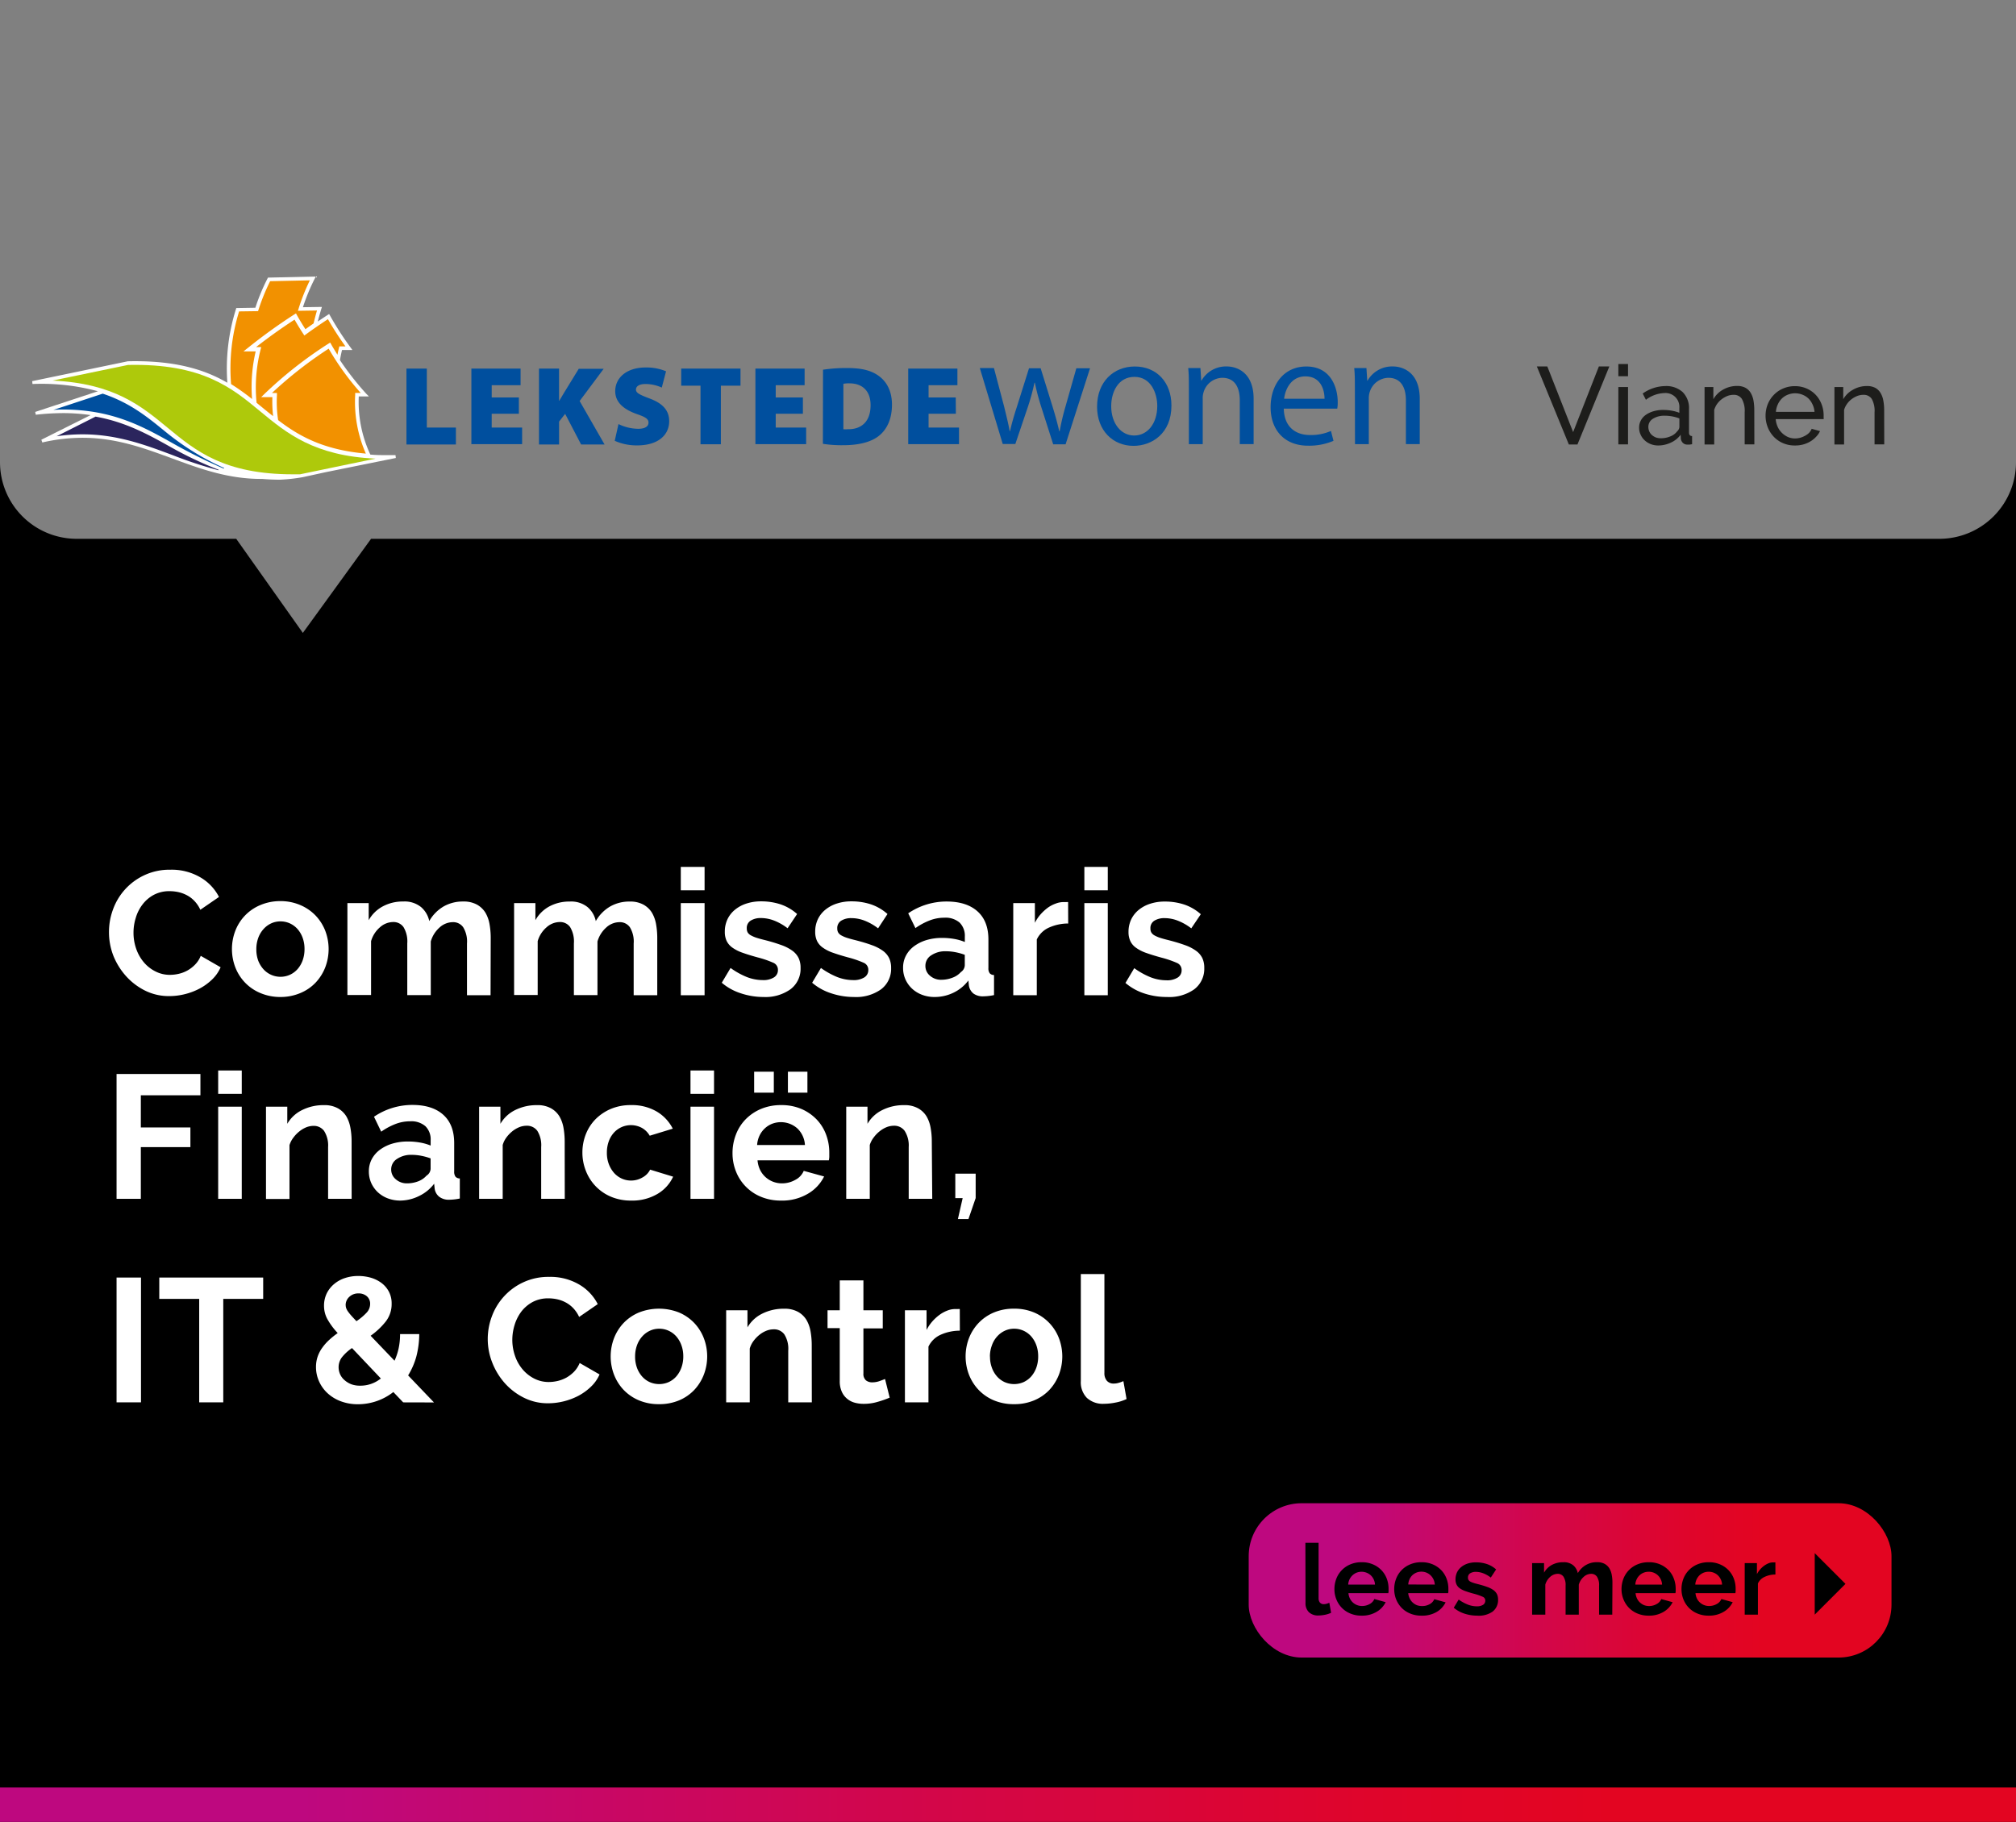 <svg id="Laag_1" data-name="Laag 1" xmlns="http://www.w3.org/2000/svg" xmlns:xlink="http://www.w3.org/1999/xlink" width="495" height="447.46" viewBox="0 0 495 447.46">
  <rect x="0" y="0" width="495" height="447.46" fill="#808080" stroke="none"/>
  <defs>
    <linearGradient id="Naamloos_verloop_3" data-name="Naamloos verloop 3" y1="443.26" x2="495" y2="443.26" gradientUnits="userSpaceOnUse">
      <stop offset="0.15" stop-color="#be087f"/>
      <stop offset="0.22" stop-color="#c30872"/>
      <stop offset="0.48" stop-color="#d40646"/>
      <stop offset="0.68" stop-color="#df052b"/>
      <stop offset="0.8" stop-color="#e30521"/>
    </linearGradient>
    <linearGradient id="Naamloos_verloop_3-2" x1="306.6" y1="388.14" x2="464.43" y2="388.14" xlink:href="#Naamloos_verloop_3"/>
  </defs>
  <path d="M476.17,132.33H91.11L74.36,155.44,58,132.33H18.83A18.82,18.82,0,0,1,0,113.53V447.46H495V113.53A18.82,18.82,0,0,1,476.17,132.33Z"/>
  <g>
    <path d="M26.76,228.88a15.83,15.83,0,0,1,1-5.55,14.79,14.79,0,0,1,7.7-8.39,14.55,14.55,0,0,1,6.39-1.34,13.93,13.93,0,0,1,7.32,1.86,11.78,11.78,0,0,1,4.6,4.83l-4.58,3.15a7.72,7.72,0,0,0-1.47-2.18,7.12,7.12,0,0,0-1.85-1.4,8.39,8.39,0,0,0-2.08-.76,10.24,10.24,0,0,0-2.11-.23,8.09,8.09,0,0,0-3.91.9A8.54,8.54,0,0,0,35,222.13a10,10,0,0,0-1.66,3.28,12.22,12.22,0,0,0-.56,3.65,11.9,11.9,0,0,0,.64,3.9,10.47,10.47,0,0,0,1.84,3.31,9,9,0,0,0,2.85,2.28,7.74,7.74,0,0,0,3.65.87,9.63,9.63,0,0,0,2.15-.26,8,8,0,0,0,4-2.27,6.47,6.47,0,0,0,1.38-2.14l4.88,2.81a9.23,9.23,0,0,1-2.09,3,13.64,13.64,0,0,1-3.07,2.23,16,16,0,0,1-3.65,1.38,15.75,15.75,0,0,1-3.8.47,13.08,13.08,0,0,1-6-1.38,15.66,15.66,0,0,1-4.68-3.6,16.89,16.89,0,0,1-3.07-5A15.89,15.89,0,0,1,26.76,228.88Z" fill="#fff"/>
    <path d="M68.86,244.86a12.48,12.48,0,0,1-5-1,11.18,11.18,0,0,1-3.73-2.57,11.31,11.31,0,0,1-2.36-3.74,12.57,12.57,0,0,1,0-8.93,11.31,11.31,0,0,1,2.36-3.74,11.18,11.18,0,0,1,3.73-2.57,12.48,12.48,0,0,1,5-1,12.3,12.3,0,0,1,4.94,1,11.3,11.3,0,0,1,3.71,2.57,11.47,11.47,0,0,1,2.36,3.74,12.57,12.57,0,0,1,0,8.93,11.59,11.59,0,0,1-2.34,3.74,10.9,10.9,0,0,1-3.71,2.57A12.46,12.46,0,0,1,68.86,244.86Zm-5.92-11.7a8,8,0,0,0,.45,2.74A6.8,6.8,0,0,0,64.65,238a5.64,5.64,0,0,0,6.54,1.4,5.71,5.71,0,0,0,1.88-1.4,6.77,6.77,0,0,0,1.25-2.16,8.17,8.17,0,0,0,.45-2.77,8,8,0,0,0-.45-2.72,6.77,6.77,0,0,0-1.25-2.16,5.71,5.71,0,0,0-1.88-1.4,5.54,5.54,0,0,0-2.33-.5,5.42,5.42,0,0,0-2.34.52,5.8,5.8,0,0,0-1.87,1.43,6.58,6.58,0,0,0-1.26,2.16A8,8,0,0,0,62.94,233.16Z" fill="#fff"/>
    <path d="M120.45,244.43h-5.79v-12.7a6.73,6.73,0,0,0-.93-4,3,3,0,0,0-2.56-1.25,4.87,4.87,0,0,0-3.24,1.31,7.25,7.25,0,0,0-2.16,3.44v13.17H100v-12.7a6.82,6.82,0,0,0-.92-4,3,3,0,0,0-2.57-1.25,4.93,4.93,0,0,0-3.22,1.29,7.07,7.07,0,0,0-2.18,3.41v13.22H85.3V221.8h5.23V226A8.6,8.6,0,0,1,94,222.6a10.28,10.28,0,0,1,5-1.19,6.39,6.39,0,0,1,4.4,1.38,6.2,6.2,0,0,1,2,3.42,9.73,9.73,0,0,1,3.49-3.57,9.47,9.47,0,0,1,4.84-1.23,6.7,6.7,0,0,1,3.41.78,5.68,5.68,0,0,1,2.07,2,8.47,8.47,0,0,1,1,2.85,19.32,19.32,0,0,1,.28,3.24Z" fill="#fff"/>
    <path d="M161.38,244.43h-5.79v-12.7a6.73,6.73,0,0,0-.93-4,3,3,0,0,0-2.56-1.25,4.85,4.85,0,0,0-3.24,1.31,7.25,7.25,0,0,0-2.16,3.44v13.17h-5.79v-12.7a6.82,6.82,0,0,0-.92-4,3,3,0,0,0-2.57-1.25,4.93,4.93,0,0,0-3.22,1.29,7.07,7.07,0,0,0-2.18,3.41v13.22h-5.79V221.8h5.23V226a8.6,8.6,0,0,1,3.43-3.39,10.28,10.28,0,0,1,5-1.19,6.39,6.39,0,0,1,4.4,1.38,6.2,6.2,0,0,1,2,3.42,9.73,9.73,0,0,1,3.49-3.57,9.47,9.47,0,0,1,4.84-1.23,6.7,6.7,0,0,1,3.41.78,5.68,5.68,0,0,1,2.07,2,8.47,8.47,0,0,1,1,2.85,19.32,19.32,0,0,1,.28,3.24Z" fill="#fff"/>
    <path d="M167.16,218.65v-5.74H173v5.74Zm0,25.78V221.8H173v22.63Z" fill="#fff"/>
    <path d="M187.46,244.86a17.62,17.62,0,0,1-5.57-.91,13.57,13.57,0,0,1-4.67-2.59l2.16-3.63a18.83,18.83,0,0,0,4,2.23,10.89,10.89,0,0,0,3.91.75,4.89,4.89,0,0,0,2.72-.65,2.08,2.08,0,0,0,1-1.85,1.85,1.85,0,0,0-1.17-1.77,24.07,24.07,0,0,0-3.8-1.3c-1.46-.4-2.72-.79-3.75-1.16a9.76,9.76,0,0,1-2.51-1.28,4.35,4.35,0,0,1-1.38-1.64,5.2,5.2,0,0,1-.43-2.22,7,7,0,0,1,.67-3.11,6.8,6.8,0,0,1,1.88-2.35,8.5,8.5,0,0,1,2.83-1.49,11.33,11.33,0,0,1,3.51-.52,15.19,15.19,0,0,1,4.78.73,11.75,11.75,0,0,1,4.08,2.38l-2.34,3.5a13.19,13.19,0,0,0-3.34-1.9,9,9,0,0,0-3.22-.61,4.58,4.58,0,0,0-2.46.61,2.1,2.1,0,0,0-1,1.94,2,2,0,0,0,.23,1,2.06,2.06,0,0,0,.76.69,7.84,7.84,0,0,0,1.36.59c.56.18,1.26.38,2.09.58a41.4,41.4,0,0,1,4,1.21,10.76,10.76,0,0,1,2.72,1.38,4.93,4.93,0,0,1,1.55,1.79,5.53,5.53,0,0,1,.5,2.44,6.3,6.3,0,0,1-2.46,5.25A10.6,10.6,0,0,1,187.46,244.86Z" fill="#fff"/>
    <path d="M209.65,244.86a17.62,17.62,0,0,1-5.57-.91,13.57,13.57,0,0,1-4.67-2.59l2.16-3.63a19.07,19.07,0,0,0,4,2.23,10.89,10.89,0,0,0,3.91.75,4.87,4.87,0,0,0,2.72-.65,2.08,2.08,0,0,0,1-1.85,1.85,1.85,0,0,0-1.17-1.77,24.25,24.25,0,0,0-3.79-1.3c-1.47-.4-2.72-.79-3.76-1.16a9.51,9.51,0,0,1-2.5-1.28,4.29,4.29,0,0,1-1.39-1.64,5.36,5.36,0,0,1-.43-2.22,7,7,0,0,1,.67-3.11,6.8,6.8,0,0,1,1.88-2.35,8.5,8.5,0,0,1,2.83-1.49,11.34,11.34,0,0,1,3.52-.52,15.17,15.17,0,0,1,4.77.73,11.75,11.75,0,0,1,4.08,2.38L215.6,228a13.19,13.19,0,0,0-3.34-1.9,9,9,0,0,0-3.22-.61,4.58,4.58,0,0,0-2.46.61,2.1,2.1,0,0,0-1,1.94,1.86,1.86,0,0,0,.24,1,2,2,0,0,0,.75.69,7.84,7.84,0,0,0,1.36.59c.56.18,1.26.38,2.1.58,1.55.4,2.88.8,4,1.21a10.76,10.76,0,0,1,2.72,1.38,4.93,4.93,0,0,1,1.55,1.79,5.53,5.53,0,0,1,.5,2.44,6.3,6.3,0,0,1-2.46,5.25A10.6,10.6,0,0,1,209.65,244.86Z" fill="#fff"/>
    <path d="M229.46,244.86a8.56,8.56,0,0,1-3.06-.54,7.48,7.48,0,0,1-2.46-1.51,7.15,7.15,0,0,1-1.62-2.27,6.82,6.82,0,0,1-.58-2.85,6.25,6.25,0,0,1,.71-3,6.83,6.83,0,0,1,2-2.31,10,10,0,0,1,3-1.49,13.23,13.23,0,0,1,3.88-.54,17,17,0,0,1,3,.26,12.21,12.21,0,0,1,2.57.74v-1.3a4.56,4.56,0,0,0-1.27-3.45,5.28,5.28,0,0,0-3.78-1.21,9.82,9.82,0,0,0-3.54.65,16.19,16.19,0,0,0-3.54,1.9L223,224.31a16.67,16.67,0,0,1,9.41-2.9q4.88,0,7.58,2.4t2.7,6.93v7a2,2,0,0,0,.32,1.29,1.38,1.38,0,0,0,1.06.43v4.93a13,13,0,0,1-2.55.3A3.87,3.87,0,0,1,239,244a3.17,3.17,0,0,1-1.1-1.94l-.13-1.25a10,10,0,0,1-3.67,3A10.56,10.56,0,0,1,229.46,244.86Zm1.64-4.23a7.68,7.68,0,0,0,2.79-.52,5.14,5.14,0,0,0,2.05-1.38,2.09,2.09,0,0,0,.95-1.64V234.5a14.33,14.33,0,0,0-2.24-.63,12.07,12.07,0,0,0-2.34-.24,6.17,6.17,0,0,0-3.67,1,3,3,0,0,0-1.42,2.57,3.07,3.07,0,0,0,1.12,2.43A4.07,4.07,0,0,0,231.1,240.63Z" fill="#fff"/>
    <path d="M262.28,226.81a11.55,11.55,0,0,0-4.71,1,6,6,0,0,0-3,2.92v13.69h-5.78V221.8h5.31v4.84a10.05,10.05,0,0,1,1.42-2.1,11.68,11.68,0,0,1,1.77-1.62,7.91,7.91,0,0,1,1.92-1,5.23,5.23,0,0,1,1.88-.37h.71a2.32,2.32,0,0,1,.46,0Z" fill="#fff"/>
    <path d="M266.25,218.65v-5.74H272v5.74Zm0,25.78V221.8H272v22.63Z" fill="#fff"/>
    <path d="M286.54,244.86A17.62,17.62,0,0,1,281,244a13.52,13.52,0,0,1-4.66-2.59l2.16-3.63a18.77,18.77,0,0,0,4,2.23,10.93,10.93,0,0,0,3.91.75,4.87,4.87,0,0,0,2.72-.65,2.08,2.08,0,0,0,1-1.85,1.85,1.85,0,0,0-1.16-1.77,24.85,24.85,0,0,0-3.8-1.3c-1.47-.4-2.72-.79-3.76-1.16a9.68,9.68,0,0,1-2.5-1.28,4.18,4.18,0,0,1-1.38-1.64,5.2,5.2,0,0,1-.44-2.22,7.13,7.13,0,0,1,.67-3.11,6.91,6.91,0,0,1,1.88-2.35,8.59,8.59,0,0,1,2.83-1.49,11.34,11.34,0,0,1,3.52-.52,15.08,15.08,0,0,1,4.77.73,11.75,11.75,0,0,1,4.08,2.38L292.5,228a13.24,13.24,0,0,0-3.35-1.9,9,9,0,0,0-3.21-.61,4.64,4.64,0,0,0-2.47.61,2.1,2.1,0,0,0-1,1.94,1.86,1.86,0,0,0,.24,1,2.11,2.11,0,0,0,.75.69,7.84,7.84,0,0,0,1.36.59c.57.18,1.26.38,2.1.58,1.55.4,2.88.8,4,1.21a10.59,10.59,0,0,1,2.72,1.38,4.86,4.86,0,0,1,1.56,1.79,5.53,5.53,0,0,1,.49,2.44,6.3,6.3,0,0,1-2.46,5.25A10.6,10.6,0,0,1,286.54,244.86Z" fill="#fff"/>
    <path d="M28.62,294.43V263.77H49.21V269H34.58v7.9H46.75v4.83H34.58v12.7Z" fill="#fff"/>
    <path d="M53.57,268.65v-5.74h5.79v5.74Zm0,25.78V271.8h5.79v22.63Z" fill="#fff"/>
    <path d="M86.34,294.43H80.56v-12.7a6.65,6.65,0,0,0-1-4A3.15,3.15,0,0,0,77,276.51a5,5,0,0,0-1.77.34,6.72,6.72,0,0,0-1.7,1,7.89,7.89,0,0,0-1.45,1.49,6,6,0,0,0-1,1.9v13.22H65.31V271.8h5.23V276a8.54,8.54,0,0,1,3.63-3.37,11.67,11.67,0,0,1,5.35-1.21,6.78,6.78,0,0,1,3.45.78,5.63,5.63,0,0,1,2.08,2,8.68,8.68,0,0,1,1,2.85,18.33,18.33,0,0,1,.28,3.24Z" fill="#fff"/>
    <path d="M98.3,294.86a8.62,8.62,0,0,1-3.07-.54,7.48,7.48,0,0,1-2.46-1.51,7.15,7.15,0,0,1-1.62-2.27,7,7,0,0,1-.58-2.85,6.37,6.37,0,0,1,.71-3,7,7,0,0,1,2-2.31,9.91,9.91,0,0,1,3-1.49,13.3,13.3,0,0,1,3.89-.54,17.06,17.06,0,0,1,3,.26,12.39,12.39,0,0,1,2.57.74v-1.3a4.53,4.53,0,0,0-1.28-3.45,5.28,5.28,0,0,0-3.78-1.21,9.9,9.9,0,0,0-3.54.65,16.19,16.19,0,0,0-3.54,1.9l-1.77-3.67a16.73,16.73,0,0,1,9.42-2.9q4.88,0,7.57,2.4t2.7,6.93v7a2.07,2.07,0,0,0,.32,1.29,1.39,1.39,0,0,0,1.06.43v4.93a13,13,0,0,1-2.54.3,3.85,3.85,0,0,1-2.53-.74,3.12,3.12,0,0,1-1.1-1.94l-.13-1.25a10.05,10.05,0,0,1-3.67,3A10.56,10.56,0,0,1,98.3,294.86Zm1.64-4.23a7.68,7.68,0,0,0,2.79-.52,5.21,5.21,0,0,0,2-1.38,2.09,2.09,0,0,0,1-1.64V284.5a14.16,14.16,0,0,0-2.25-.63,12,12,0,0,0-2.33-.24,6.15,6.15,0,0,0-3.67,1,3,3,0,0,0-1.43,2.57,3.08,3.08,0,0,0,1.13,2.43A4.07,4.07,0,0,0,99.94,290.63Z" fill="#fff"/>
    <path d="M138.67,294.43h-5.79v-12.7a6.65,6.65,0,0,0-.95-4,3.12,3.12,0,0,0-2.63-1.25,4.91,4.91,0,0,0-1.77.34,6.78,6.78,0,0,0-1.71,1,8.16,8.16,0,0,0-1.44,1.49,5.75,5.75,0,0,0-.95,1.9v13.22h-5.79V271.8h5.23V276a8.57,8.57,0,0,1,3.62-3.37,11.71,11.71,0,0,1,5.36-1.21,6.78,6.78,0,0,1,3.45.78,5.68,5.68,0,0,1,2.07,2,8.47,8.47,0,0,1,1,2.85,19.32,19.32,0,0,1,.28,3.24Z" fill="#fff"/>
    <path d="M143,283.11a12.25,12.25,0,0,1,.82-4.49,11,11,0,0,1,2.37-3.71,11.79,11.79,0,0,1,3.76-2.55,12.46,12.46,0,0,1,5-.95,12,12,0,0,1,6.33,1.6,10.28,10.28,0,0,1,3.91,4.19l-5.66,1.73a5.13,5.13,0,0,0-1.94-1.93,5.69,5.69,0,0,0-5-.17,5.69,5.69,0,0,0-1.88,1.38,6.46,6.46,0,0,0-1.25,2.14,8.15,8.15,0,0,0-.45,2.76,7.71,7.71,0,0,0,.47,2.77,7.2,7.2,0,0,0,1.27,2.16,5.71,5.71,0,0,0,1.88,1.4,5.42,5.42,0,0,0,2.29.5,5.52,5.52,0,0,0,2.87-.78,4.4,4.4,0,0,0,1.84-1.9l5.65,1.73a9.55,9.55,0,0,1-3.84,4.23,12.1,12.1,0,0,1-6.43,1.64,12.51,12.51,0,0,1-5-.95,11.28,11.28,0,0,1-6.15-6.33A12.07,12.07,0,0,1,143,283.11Z" fill="#fff"/>
    <path d="M169.54,268.65v-5.74h5.78v5.74Zm0,25.78V271.8h5.78v22.63Z" fill="#fff"/>
    <path d="M191.77,294.86a12.54,12.54,0,0,1-4.92-.93,11.09,11.09,0,0,1-6.15-6.24,11.93,11.93,0,0,1-.84-4.45,12.5,12.5,0,0,1,.82-4.55,10.92,10.92,0,0,1,2.37-3.76,11.5,11.5,0,0,1,3.78-2.57,12.6,12.6,0,0,1,5-.95,12.34,12.34,0,0,1,4.95.95,11.56,11.56,0,0,1,3.71,2.55,10.85,10.85,0,0,1,2.33,3.71,12.44,12.44,0,0,1,.8,4.41c0,.37,0,.73,0,1.08a4.64,4.64,0,0,1-.11.86H186a6.67,6.67,0,0,0,.64,2.37,5.83,5.83,0,0,0,1.34,1.77,5.91,5.91,0,0,0,1.86,1.13,6.08,6.08,0,0,0,2.16.39,6.58,6.58,0,0,0,3.26-.85,4.43,4.43,0,0,0,2.09-2.22l5,1.38a10.06,10.06,0,0,1-4,4.25A12.37,12.37,0,0,1,191.77,294.86Zm-6.6-26.51v-5.14H190v5.14Zm12.47,12.86a6.06,6.06,0,0,0-1.87-4.08,6.07,6.07,0,0,0-6.22-1.12,5.67,5.67,0,0,0-1.79,1.15,5.79,5.79,0,0,0-1.28,1.77,6.28,6.28,0,0,0-.58,2.28Zm-4.18-12.86v-5.14h4.79v5.14Z" fill="#fff"/>
    <path d="M228.9,294.43h-5.78v-12.7a6.65,6.65,0,0,0-1-4,3.14,3.14,0,0,0-2.64-1.25,5,5,0,0,0-1.77.34,6.72,6.72,0,0,0-1.7,1,7.89,7.89,0,0,0-1.45,1.49,6,6,0,0,0-1,1.9v13.22h-5.78V271.8h5.22V276a8.54,8.54,0,0,1,3.63-3.37,11.67,11.67,0,0,1,5.35-1.21,6.78,6.78,0,0,1,3.45.78,5.63,5.63,0,0,1,2.08,2,8.46,8.46,0,0,1,1,2.85,18.33,18.33,0,0,1,.28,3.24Z" fill="#fff"/>
    <path d="M235.2,299.39l1.17-5.14h-1.81v-6h5v6l-1.77,5.14Z" fill="#fff"/>
    <path d="M28.62,344.42V313.77h6v30.65Z" fill="#fff"/>
    <path d="M64.62,319h-9.8v25.42H48.91V319h-9.8v-5.23H64.62Z" fill="#fff"/>
    <path d="M99,344.42l-2.42-2.54a14.09,14.09,0,0,1-8.63,3,11.93,11.93,0,0,1-4.3-.74,9.92,9.92,0,0,1-3.26-2,8.94,8.94,0,0,1-2.07-2.92,8.47,8.47,0,0,1-.73-3.47,7.78,7.78,0,0,1,.43-2.64,8.49,8.49,0,0,1,1.19-2.22A12.18,12.18,0,0,1,80.92,329a21.26,21.26,0,0,1,2-1.6,17.25,17.25,0,0,1-2.61-3.56,6.84,6.84,0,0,1-.75-3.13,6.93,6.93,0,0,1,.64-3A7,7,0,0,1,82,315.39a7.94,7.94,0,0,1,2.66-1.49,10.26,10.26,0,0,1,3.34-.52,11.11,11.11,0,0,1,3.07.43,8.15,8.15,0,0,1,2.59,1.28,6.38,6.38,0,0,1,1.81,2.11,6.13,6.13,0,0,1,.69,3,6.94,6.94,0,0,1-1.46,4.38A18,18,0,0,1,91,328.06l5.87,6.13a15.09,15.09,0,0,0,1-3,16.45,16.45,0,0,0,.36-3.54h4.71a22.22,22.22,0,0,1-.73,5.57,18.06,18.06,0,0,1-2,4.58l6.35,6.64Zm-10.49-4.1a7.93,7.93,0,0,0,5-1.77l-7.08-7.47A11.11,11.11,0,0,0,84,333.29a4,4,0,0,0-.86,2.5,4.28,4.28,0,0,0,.38,1.75A4.1,4.1,0,0,0,84.64,339a5.53,5.53,0,0,0,1.7,1A6.28,6.28,0,0,0,88.5,340.32Zm-3.63-19.77a2.36,2.36,0,0,0,.13.75,3.33,3.33,0,0,0,.43.8,12,12,0,0,0,.8,1c.33.37.76.83,1.28,1.38a14,14,0,0,0,2.5-2.1,3.11,3.11,0,0,0,.86-2.13,2.39,2.39,0,0,0-.79-1.88,3,3,0,0,0-2.06-.71,3.14,3.14,0,0,0-2.26.84A2.72,2.72,0,0,0,84.87,320.55Z" fill="#fff"/>
    <path d="M119.76,328.88a15.81,15.81,0,0,1,1-5.55,14.85,14.85,0,0,1,7.71-8.39,14.55,14.55,0,0,1,6.39-1.34,13.93,13.93,0,0,1,7.32,1.86,11.76,11.76,0,0,1,4.59,4.83l-4.57,3.15a7.94,7.94,0,0,0-1.47-2.18,7.33,7.33,0,0,0-1.86-1.4,8.18,8.18,0,0,0-2.07-.76,10.32,10.32,0,0,0-2.11-.23,8.09,8.09,0,0,0-3.91.9,8.78,8.78,0,0,0-2.77,2.35,10.61,10.61,0,0,0-1.66,3.29,12.53,12.53,0,0,0-.56,3.64,11.92,11.92,0,0,0,.65,3.91,10.29,10.29,0,0,0,1.83,3.3,9.18,9.18,0,0,0,2.85,2.29,7.77,7.77,0,0,0,3.65.87,9.79,9.79,0,0,0,2.16-.26,8.68,8.68,0,0,0,2.14-.82,8.53,8.53,0,0,0,1.88-1.45,6.8,6.8,0,0,0,1.38-2.14l4.88,2.81a9.11,9.11,0,0,1-2.1,3,13.58,13.58,0,0,1-3.06,2.23,16.17,16.17,0,0,1-3.65,1.38,15.81,15.81,0,0,1-3.8.47,13,13,0,0,1-6-1.38,15.58,15.58,0,0,1-4.69-3.6,16.78,16.78,0,0,1-3.06-5.05A15.68,15.68,0,0,1,119.76,328.88Z" fill="#fff"/>
    <path d="M161.85,344.86a12.43,12.43,0,0,1-5-.95,11.23,11.23,0,0,1-3.74-2.57,11.45,11.45,0,0,1-2.35-3.74,12.57,12.57,0,0,1,0-8.93,11.45,11.45,0,0,1,2.35-3.74,11.23,11.23,0,0,1,3.74-2.57,13.4,13.4,0,0,1,9.91,0,11.3,11.3,0,0,1,3.71,2.57,11.45,11.45,0,0,1,2.35,3.74,12.57,12.57,0,0,1,0,8.93,11.56,11.56,0,0,1-2.33,3.74,11,11,0,0,1-3.71,2.57A12.51,12.51,0,0,1,161.85,344.86Zm-5.91-11.7a8,8,0,0,0,.45,2.74,6.78,6.78,0,0,0,1.25,2.14,5.61,5.61,0,0,0,1.88,1.4,5.78,5.78,0,0,0,4.66,0,5.61,5.61,0,0,0,1.88-1.4,6.77,6.77,0,0,0,1.25-2.16,7.93,7.93,0,0,0,.46-2.77,7.77,7.77,0,0,0-.46-2.72,6.77,6.77,0,0,0-1.25-2.16,5.61,5.61,0,0,0-1.88-1.4,5.51,5.51,0,0,0-2.33-.5,5.41,5.41,0,0,0-2.33.52,5.84,5.84,0,0,0-1.88,1.43,6.56,6.56,0,0,0-1.25,2.16A8,8,0,0,0,155.94,333.16Z" fill="#fff"/>
    <path d="M199.33,344.42h-5.79V331.73a6.63,6.63,0,0,0-.95-4,3.1,3.1,0,0,0-2.63-1.25,4.91,4.91,0,0,0-1.77.34,6.78,6.78,0,0,0-1.71,1,8.16,8.16,0,0,0-1.44,1.49,5.75,5.75,0,0,0-.95,1.9v13.21H178.3V321.8h5.23V326a8.57,8.57,0,0,1,3.62-3.37,11.71,11.71,0,0,1,5.36-1.21,6.78,6.78,0,0,1,3.45.78,5.6,5.6,0,0,1,2.07,2,8.47,8.47,0,0,1,1,2.85,19.32,19.32,0,0,1,.28,3.24Z" fill="#fff"/>
    <path d="M218.45,343.26a24.87,24.87,0,0,1-2.85,1,11.8,11.8,0,0,1-3.54.52,8.23,8.23,0,0,1-2.26-.3,4.87,4.87,0,0,1-1.86-1,4.69,4.69,0,0,1-1.27-1.73,6.17,6.17,0,0,1-.48-2.57v-13h-3V321.8h3v-7.34H212v7.34h4.75v4.45H212V337.3a2.08,2.08,0,0,0,.62,1.71,2.41,2.41,0,0,0,1.54.49,5.39,5.39,0,0,0,1.77-.3c.57-.2,1-.37,1.38-.52Z" fill="#fff"/>
    <path d="M235.68,326.81a11.55,11.55,0,0,0-4.71,1,6,6,0,0,0-3,2.92v13.68h-5.78V321.8h5.31v4.84a10.45,10.45,0,0,1,1.42-2.1,11.18,11.18,0,0,1,1.77-1.62,8.15,8.15,0,0,1,1.93-1.05,5.14,5.14,0,0,1,1.87-.37h.72a2.22,2.22,0,0,1,.45,0Z" fill="#fff"/>
    <path d="M249,344.86a12.51,12.51,0,0,1-5-.95,11.18,11.18,0,0,1-3.73-2.57,11.47,11.47,0,0,1-2.36-3.74,12.57,12.57,0,0,1,0-8.93,11.47,11.47,0,0,1,2.36-3.74,11.18,11.18,0,0,1,3.73-2.57,12.51,12.51,0,0,1,5-.95,12.3,12.3,0,0,1,4.94.95,11.19,11.19,0,0,1,6.07,6.31,12.57,12.57,0,0,1,0,8.93,11.74,11.74,0,0,1-2.33,3.74,11,11,0,0,1-3.72,2.57A12.46,12.46,0,0,1,249,344.86Zm-5.92-11.7a7.72,7.72,0,0,0,.46,2.74,6.59,6.59,0,0,0,1.25,2.14,5.61,5.61,0,0,0,1.88,1.4,5.78,5.78,0,0,0,4.66,0,5.71,5.71,0,0,0,1.88-1.4,6.77,6.77,0,0,0,1.25-2.16,8.17,8.17,0,0,0,.45-2.77,8,8,0,0,0-.45-2.72,6.77,6.77,0,0,0-1.25-2.16,5.71,5.71,0,0,0-1.88-1.4,5.54,5.54,0,0,0-2.33-.5,5.37,5.37,0,0,0-2.33.52,5.84,5.84,0,0,0-1.88,1.43,6.39,6.39,0,0,0-1.25,2.16A7.73,7.73,0,0,0,243.06,333.16Z" fill="#fff"/>
    <path d="M265.38,312.91h5.79v24.26a2.85,2.85,0,0,0,.6,1.94,2.16,2.16,0,0,0,1.73.69,4,4,0,0,0,1.14-.17,7.28,7.28,0,0,0,1.19-.43l.78,4.4a11,11,0,0,1-2.72.87,15,15,0,0,1-2.81.3,5.79,5.79,0,0,1-4.21-1.45,5.47,5.47,0,0,1-1.49-4.12Z" fill="#fff"/>
  </g>
  <rect y="439.01" width="495" height="8.5" fill="url(#Naamloos_verloop_3)"/>
  <g>
    <rect x="306.6" y="369.19" width="157.83" height="37.9" rx="13" fill="url(#Naamloos_verloop_3-2)"/>
    <g>
      <path d="M320.52,378.91h3.24V392.5a1.63,1.63,0,0,0,.33,1.09,1.22,1.22,0,0,0,1,.39,2.64,2.64,0,0,0,.64-.1,5.84,5.84,0,0,0,.67-.24l.43,2.46a6.46,6.46,0,0,1-1.52.49,8.6,8.6,0,0,1-1.57.17,3.25,3.25,0,0,1-2.36-.81,3.06,3.06,0,0,1-.83-2.31Z"/>
      <path d="M334.32,396.8a7,7,0,0,1-2.76-.52,6.16,6.16,0,0,1-2.1-1.41,6.25,6.25,0,0,1-1.34-2.08,6.56,6.56,0,0,1-.47-2.49,7,7,0,0,1,.46-2.55,6.06,6.06,0,0,1,1.33-2.1,6.18,6.18,0,0,1,2.11-1.44,6.94,6.94,0,0,1,2.79-.53,6.74,6.74,0,0,1,2.77.53,6.29,6.29,0,0,1,2.08,1.42,6.17,6.17,0,0,1,1.31,2.08,6.92,6.92,0,0,1,.44,2.47c0,.21,0,.41,0,.6a2.84,2.84,0,0,1-.06.49h-9.79a3.89,3.89,0,0,0,.36,1.33,3.29,3.29,0,0,0,3,1.83,3.7,3.7,0,0,0,1.83-.47,2.5,2.5,0,0,0,1.17-1.24l2.78.77a5.61,5.61,0,0,1-2.24,2.38A6.91,6.91,0,0,1,334.32,396.8Zm3.29-7.63a3.36,3.36,0,0,0-1.05-2.29,3.38,3.38,0,0,0-3.48-.63,3.35,3.35,0,0,0-2.05,2.92Z"/>
      <path d="M349,396.8a7,7,0,0,1-2.75-.52,6.21,6.21,0,0,1-2.11-1.41,6.41,6.41,0,0,1-1.34-2.08,6.76,6.76,0,0,1-.47-2.49,7,7,0,0,1,.46-2.55,6.21,6.21,0,0,1,3.45-3.54,6.94,6.94,0,0,1,2.79-.53,6.81,6.81,0,0,1,2.77.53,6.51,6.51,0,0,1,2.08,1.42,6.15,6.15,0,0,1,1.3,2.08,6.93,6.93,0,0,1,.45,2.47c0,.21,0,.41,0,.6a2.84,2.84,0,0,1-.06.49h-9.8a3.68,3.68,0,0,0,.37,1.33,3.2,3.2,0,0,0,.75,1,3.33,3.33,0,0,0,1,.63,3.48,3.48,0,0,0,1.2.21A3.67,3.67,0,0,0,351,394a2.5,2.5,0,0,0,1.17-1.24l2.78.77a5.65,5.65,0,0,1-2.23,2.38A7,7,0,0,1,349,396.8Zm3.29-7.63a3.36,3.36,0,0,0-1.05-2.29A3.22,3.22,0,0,0,349,386a3.27,3.27,0,0,0-1.22.23,3.4,3.4,0,0,0-1,.64,3.38,3.38,0,0,0-1,2.28Z"/>
      <path d="M362.68,396.8a10.08,10.08,0,0,1-3.12-.5,7.68,7.68,0,0,1-2.61-1.45l1.21-2a10.39,10.39,0,0,0,2.26,1.24,6.08,6.08,0,0,0,2.19.42,2.78,2.78,0,0,0,1.52-.36,1.17,1.17,0,0,0,.56-1,1,1,0,0,0-.66-1,14.38,14.38,0,0,0-2.12-.73c-.83-.22-1.53-.44-2.11-.65a5.51,5.51,0,0,1-1.4-.71,2.38,2.38,0,0,1-.77-.92,2.82,2.82,0,0,1-.25-1.25,4,4,0,0,1,.38-1.74,3.81,3.81,0,0,1,1.05-1.31,4.88,4.88,0,0,1,1.58-.84,6.61,6.61,0,0,1,2-.29,8.6,8.6,0,0,1,2.68.41,6.6,6.6,0,0,1,2.28,1.33l-1.31,2a7.3,7.3,0,0,0-1.87-1.06,5,5,0,0,0-1.8-.34,2.57,2.57,0,0,0-1.38.34,1.17,1.17,0,0,0-.55,1.09,1,1,0,0,0,.13.55,1.14,1.14,0,0,0,.42.39,4.34,4.34,0,0,0,.76.32c.32.11.71.22,1.18.33.87.23,1.61.45,2.23.68a6.06,6.06,0,0,1,1.53.77,2.91,2.91,0,0,1,.87,1,3.19,3.19,0,0,1,.27,1.37,3.55,3.55,0,0,1-1.37,2.94A5.93,5.93,0,0,1,362.68,396.8Z"/>
      <path d="M395.87,396.56h-3.24v-7.1a3.76,3.76,0,0,0-.52-2.23,1.67,1.67,0,0,0-1.44-.7,2.72,2.72,0,0,0-1.81.74,4.06,4.06,0,0,0-1.21,1.92v7.37h-3.24v-7.1a3.76,3.76,0,0,0-.52-2.23,1.67,1.67,0,0,0-1.44-.7,2.8,2.8,0,0,0-1.8.72,4,4,0,0,0-1.22,1.92v7.39h-3.24V383.89h2.93v2.35a4.87,4.87,0,0,1,1.92-1.9,5.75,5.75,0,0,1,2.79-.66,3.57,3.57,0,0,1,2.47.77,3.45,3.45,0,0,1,1.11,1.91,5.5,5.5,0,0,1,2-2,5.28,5.28,0,0,1,2.71-.69,3.78,3.78,0,0,1,1.91.43,3.17,3.17,0,0,1,1.16,1.14,4.77,4.77,0,0,1,.56,1.59,10,10,0,0,1,.16,1.82Z"/>
      <path d="M404.82,396.8a7,7,0,0,1-2.76-.52,6.16,6.16,0,0,1-2.1-1.41,6.25,6.25,0,0,1-1.34-2.08,6.57,6.57,0,0,1-.48-2.49,7.21,7.21,0,0,1,.46-2.55,6.21,6.21,0,0,1,3.45-3.54,6.94,6.94,0,0,1,2.79-.53,6.81,6.81,0,0,1,2.77.53,6.4,6.4,0,0,1,2.08,1.42,6,6,0,0,1,1.3,2.08,6.93,6.93,0,0,1,.45,2.47c0,.21,0,.41,0,.6a2.84,2.84,0,0,1-.06.49h-9.79a3.89,3.89,0,0,0,.36,1.33,3.2,3.2,0,0,0,.75,1,3.45,3.45,0,0,0,1,.63,3.54,3.54,0,0,0,1.21.21,3.66,3.66,0,0,0,1.82-.47,2.52,2.52,0,0,0,1.18-1.24l2.78.77a5.68,5.68,0,0,1-2.24,2.38A6.91,6.91,0,0,1,404.82,396.8Zm3.28-7.63a3.36,3.36,0,0,0-1.05-2.29,3.22,3.22,0,0,0-2.26-.86,3.31,3.31,0,0,0-1.22.23,3.19,3.19,0,0,0-1.71,1.63,3.41,3.41,0,0,0-.33,1.29Z"/>
      <path d="M419.54,396.8a7,7,0,0,1-2.76-.52,6.16,6.16,0,0,1-2.1-1.41,6.25,6.25,0,0,1-1.34-2.08,6.56,6.56,0,0,1-.47-2.49,7,7,0,0,1,.46-2.55,6.06,6.06,0,0,1,1.33-2.1,6.18,6.18,0,0,1,2.11-1.44,6.94,6.94,0,0,1,2.79-.53,6.74,6.74,0,0,1,2.77.53,6.29,6.29,0,0,1,2.08,1.42,6.17,6.17,0,0,1,1.31,2.08,6.92,6.92,0,0,1,.44,2.47c0,.21,0,.41,0,.6a2.84,2.84,0,0,1-.06.49H416.3a3.89,3.89,0,0,0,.36,1.33,3.29,3.29,0,0,0,3,1.83,3.7,3.7,0,0,0,1.83-.47,2.5,2.5,0,0,0,1.17-1.24l2.78.77a5.61,5.61,0,0,1-2.24,2.38A6.91,6.91,0,0,1,419.54,396.8Zm3.29-7.63a3.36,3.36,0,0,0-1.05-2.29,3.23,3.23,0,0,0-2.26-.86,3.32,3.32,0,0,0-1.23.23,3.49,3.49,0,0,0-1,.64,3.38,3.38,0,0,0-.71,1,3.41,3.41,0,0,0-.33,1.29Z"/>
      <path d="M435.93,386.7a6.16,6.16,0,0,0-2.63.57,3.28,3.28,0,0,0-1.67,1.63v7.66h-3.24V383.89h3v2.71a6,6,0,0,1,.8-1.17,6.47,6.47,0,0,1,1-.91,5.24,5.24,0,0,1,1.08-.59,2.89,2.89,0,0,1,1-.21h.4a1,1,0,0,1,.25,0Z"/>
      <path d="M453.13,389l-7.55,7.55V381.45Z"/>
    </g>
  </g>
  <g>
    <path d="M379.92,90l6.34,16.12L392.58,90h2.57l-7.83,19.17h-2.11L377.35,90Z" fill="#1d1d1b"/>
    <path d="M397.36,92.4v-3h2.38v3Zm0,16.74V95.05h2.38v14.09Z" fill="#1d1d1b"/>
    <path d="M407.19,109.41a5.12,5.12,0,0,1-1.86-.33,4.75,4.75,0,0,1-1.5-.93,4.23,4.23,0,0,1-1-1.4,4,4,0,0,1-.37-1.74,3.66,3.66,0,0,1,.44-1.77,3.94,3.94,0,0,1,1.22-1.36A6.48,6.48,0,0,1,406,101a8.27,8.27,0,0,1,2.39-.32,12.26,12.26,0,0,1,2.08.18,9.69,9.69,0,0,1,1.87.52v-1.14a3.41,3.41,0,0,0-3.73-3.7,7.86,7.86,0,0,0-4.48,1.65l-.79-1.54a9.79,9.79,0,0,1,5.49-1.83,6,6,0,0,1,4.33,1.48,5.55,5.55,0,0,1,1.55,4.19v5.75c0,.56.25.84.76.86v2l-.62.09-.52,0a1.52,1.52,0,0,1-1.12-.42,1.74,1.74,0,0,1-.5-1l-.05-1a6.08,6.08,0,0,1-2.39,1.93A7.33,7.33,0,0,1,407.19,109.41Zm.62-1.78a5.78,5.78,0,0,0,2.36-.47,3.81,3.81,0,0,0,1.66-1.26,1.51,1.51,0,0,0,.52-1.05v-2.08a9.83,9.83,0,0,0-3.6-.67,5.14,5.14,0,0,0-2.9.75,2.29,2.29,0,0,0-1.12,2,2.72,2.72,0,0,0,.23,1.11,2.59,2.59,0,0,0,.65.89,3.35,3.35,0,0,0,1,.6A3.51,3.51,0,0,0,407.81,107.63Z" fill="#1d1d1b"/>
    <path d="M430.76,109.14h-2.38v-7.88a6,6,0,0,0-.69-3.29,2.32,2.32,0,0,0-2.09-1,4,4,0,0,0-1.46.28,6,6,0,0,0-1.37.77,5.45,5.45,0,0,0-1.14,1.16,5.3,5.3,0,0,0-.73,1.49v8.5h-2.37V95.05h2.16v3a6.17,6.17,0,0,1,2.41-2.37,6.85,6.85,0,0,1,3.45-.89,4.22,4.22,0,0,1,2,.44,3.51,3.51,0,0,1,1.3,1.24,5.82,5.82,0,0,1,.69,1.88,13.2,13.2,0,0,1,.2,2.35Z" fill="#1d1d1b"/>
    <path d="M440.69,109.41a7.1,7.1,0,0,1-2.91-.58,6.77,6.77,0,0,1-2.27-1.58,7.1,7.1,0,0,1-1.47-2.33,7.64,7.64,0,0,1-.53-2.82,7.55,7.55,0,0,1,.53-2.81A7,7,0,0,1,435.52,97a6.85,6.85,0,0,1,2.29-1.58,7.1,7.1,0,0,1,2.91-.58,7,7,0,0,1,2.9.59A6.83,6.83,0,0,1,445.85,97a7,7,0,0,1,1.42,2.3,7.57,7.57,0,0,1,.5,2.71c0,.2,0,.38,0,.54a1.76,1.76,0,0,1,0,.38H436a5.54,5.54,0,0,0,.49,1.91,4.88,4.88,0,0,0,1.05,1.49,5.07,5.07,0,0,0,1.47,1,4.31,4.31,0,0,0,1.75.35,4.85,4.85,0,0,0,1.26-.17,5.52,5.52,0,0,0,1.17-.48,4,4,0,0,0,1-.72,3.13,3.13,0,0,0,.64-1l2.05.57a5,5,0,0,1-1,1.43,6.16,6.16,0,0,1-1.4,1.12,7,7,0,0,1-1.77.74A7.54,7.54,0,0,1,440.69,109.41Zm4.84-8.26a5.23,5.23,0,0,0-.5-1.85,5,5,0,0,0-1-1.44,4.64,4.64,0,0,0-1.48-.93,4.83,4.83,0,0,0-3.56,0,4.51,4.51,0,0,0-1.47.94,4.72,4.72,0,0,0-1,1.45,5.2,5.2,0,0,0-.47,1.83Z" fill="#1d1d1b"/>
    <path d="M462.65,109.14h-2.38v-7.88a6,6,0,0,0-.69-3.29,2.34,2.34,0,0,0-2.09-1,4,4,0,0,0-1.46.28,6.06,6.06,0,0,0-1.38.77,5.41,5.41,0,0,0-1.13,1.16,5,5,0,0,0-.73,1.49v8.5h-2.37V95.05h2.16v3A6.11,6.11,0,0,1,455,95.7a6.81,6.81,0,0,1,3.44-.89,4.26,4.26,0,0,1,2,.44,3.41,3.41,0,0,1,1.29,1.24,5.39,5.39,0,0,1,.69,1.88,12.3,12.3,0,0,1,.21,2.35Z" fill="#1d1d1b"/>
  </g>
  <g>
    <path d="M97.19,112.48l-.08-.7-1.79,0h0c-1.54,0-3,0-4.39-.14a30.54,30.54,0,0,1-2.84-14.28h2.49L90,96.78a71.33,71.33,0,0,1-6.53-8.33q.21-1.24.51-2.49l2.55,0-.41-.56A74.17,74.17,0,0,1,81,77.45l-.19-.33-.32.21c-.82.53-1.64,1.08-2.46,1.63.26-1,.55-2.08.87-3.11l.15-.47-4.67.07a48.73,48.73,0,0,1,2.89-7l.27-.53-11.75.26-.09.19a48.21,48.21,0,0,0-3,7.21l-4.3.07h-.38l-.08.25A48.7,48.7,0,0,0,55.82,94c-5.55-3.22-12.8-5.54-24.44-5.27h0L7.9,93.61l.08.7a53.13,53.13,0,0,1,16.07,1.78L8.64,101.17l.15.69a60.34,60.34,0,0,1,6.69-.4,45.88,45.88,0,0,1,6.76.49L10.15,108l.24.67a43.8,43.8,0,0,1,9.88-1.15c8.31,0,15.17,2.57,21.81,5s13.61,5.1,22,5.1h.26c1.41.12,2.89.19,4.44.19h0a42.34,42.34,0,0,0,5.57-.62l5.6-1.22Z" fill="#fff"/>
    <g>
      <path d="M99.8,90.53h5V105h7.14v4.16H99.8Z" fill="#004f9e"/>
      <path d="M127.4,101.61h-6.67V105h7.47v4.08H115.74V90.53h12.08v4.08h-7.09v3h6.67Z" fill="#004f9e"/>
      <path d="M132.34,90.53h4.93v7.89h.06c.39-.69.8-1.38,1.19-2l3.58-5.84h6.12l-5.9,7.91,6.12,10.67h-5.76l-3.92-7.52-1.49,1.9v5.62h-4.93Z" fill="#004f9e"/>
      <path d="M151.86,104.15a11.18,11.18,0,0,0,4.83,1.16c1.71,0,2.54-.58,2.54-1.52s-.83-1.4-2.93-2.12c-3.14-1.13-5.24-2.84-5.24-5.6,0-3.28,2.79-5.82,7.48-5.82a12.5,12.5,0,0,1,5,.94l-1.05,4a9.67,9.67,0,0,0-4-.88c-1.51,0-2.34.55-2.34,1.38s1,1.29,3.33,2.17c3.34,1.24,4.83,3,4.83,5.6,0,3.2-2.48,5.93-7.91,5.93a13.14,13.14,0,0,1-5.46-1.13Z" fill="#004f9e"/>
      <path d="M172,94.72h-4.74V90.53h14.56v4.19H177v14.39h-5Z" fill="#004f9e"/>
      <path d="M197.14,101.61h-6.67V105h7.47v4.08H185.48V90.53h12.08v4.08h-7.09v3h6.67Z" fill="#004f9e"/>
      <path d="M202.08,90.8a37.67,37.67,0,0,1,5.93-.41c3.56,0,5.82.58,7.64,1.85,2,1.4,3.36,3.72,3.36,7.14,0,3.81-1.43,6.26-3.22,7.67-2,1.6-5.11,2.29-8.74,2.29a29.61,29.61,0,0,1-5-.34Zm5,14.62a6.84,6.84,0,0,0,1.05,0c3.23.06,5.63-1.73,5.63-5.92,0-3.64-2.18-5.35-5.16-5.35a7.46,7.46,0,0,0-1.52.11Z" fill="#004f9e"/>
      <path d="M234.7,101.61H228V105h7.47v4.08H223V90.53h12.08v4.08H228v3h6.67Z" fill="#004f9e"/>
    </g>
    <g>
      <path d="M244.05,90.4l2.51,9.49c.5,2.09,1,4,1.35,6H248c.42-1.89,1-3.9,1.66-5.91l3-9.53h2.86l2.9,9.34c.69,2.24,1.23,4.21,1.66,6.1h.11a56,56,0,0,1,1.43-6.06l2.66-9.38h3.36l-6,18.68H258.6l-2.85-8.92A60,60,0,0,1,254.09,94H254a55.31,55.31,0,0,1-1.7,6.17l-3,8.88h-3.09L240.58,90.4Z" fill="#004f9e"/>
      <path d="M287.63,99.59c0,6.9-4.83,9.91-9.31,9.91-5,0-8.95-3.7-8.95-9.61,0-6.21,4.13-9.88,9.26-9.88C284,90,287.63,93.91,287.63,99.59Zm-14.79.19c0,4.09,2.32,7.18,5.64,7.18s5.67-3,5.67-7.26c0-3.16-1.58-7.14-5.59-7.14S272.84,96.27,272.84,99.78Z" fill="#004f9e"/>
      <path d="M291.91,95.46c0-2,0-3.52-.16-5.06h3l.19,3.09H295A6.9,6.9,0,0,1,301.21,90c2.59,0,6.6,1.55,6.6,7.95v11.12h-3.4V98.31c0-3-1.11-5.52-4.32-5.52a4.89,4.89,0,0,0-4.55,3.48,4.7,4.7,0,0,0-.23,1.58v11.23h-3.4Z" fill="#004f9e"/>
      <path d="M315.22,100.36c.08,4.59,3,6.48,6.41,6.48a12.14,12.14,0,0,0,5.17-1l.62,2.43a15.25,15.25,0,0,1-6.25,1.19c-5.76,0-9.19-3.82-9.19-9.45s3.32-10,8.76-10c6.14,0,7.72,5.33,7.72,8.76a8.07,8.07,0,0,1-.12,1.59Zm10-2.43c0-2.13-.89-5.49-4.71-5.49-3.47,0-4.94,3.13-5.21,5.49Z" fill="#004f9e"/>
      <path d="M332.67,95.46c0-2,0-3.52-.16-5.06h3l.2,3.09h.07A6.93,6.93,0,0,1,342,90c2.59,0,6.6,1.55,6.6,7.95v11.12h-3.4V98.31c0-3-1.12-5.52-4.32-5.52a4.9,4.9,0,0,0-4.56,3.48,5,5,0,0,0-.23,1.58v11.23h-3.39Z" fill="#004f9e"/>
    </g>
    <path d="M68.29,103.18c4.88,3.73,10.88,7.3,21.54,8.22A31.45,31.45,0,0,1,87.21,97l0-.5h1.35A66,66,0,0,1,80.7,85.63,100.28,100.28,0,0,0,66.77,96.52H68l0,.56A29.74,29.74,0,0,0,68.29,103.18Z" fill="#f29100"/>
    <path d="M63,98.92l1.56,1.28c.88.73,1.69,1.39,2.5,2a31.64,31.64,0,0,1-.18-4.66H64.12l.95-.92A101.37,101.37,0,0,1,80.6,84.43l.47-.3.28.49c.45.82,1,1.66,1.5,2.51.12-.61.24-1.15.37-1.65l.1-.4h1.51a75.15,75.15,0,0,1-4.31-6.69c-1.82,1.19-3.62,2.43-5.34,3.68l-.45.33-.31-.47c-.75-1.14-1.45-2.29-2.1-3.43-3.27,2.13-6.45,4.4-9.45,6.75h1.27l-.17.66A37.61,37.61,0,0,0,63,98.92Z" fill="#f29100"/>
    <path d="M56.74,94.33A55.56,55.56,0,0,1,61.89,98a38.27,38.27,0,0,1,.89-11.7l-3,0,1.2-.95a134.46,134.46,0,0,1,11.21-8.08l.48-.3.27.49c.63,1.12,1.32,2.26,2.05,3.39l2-1.42c.25-1,.53-2.12.84-3.17l-4.68.07.22-.7a49.4,49.4,0,0,1,2.71-6.78l-9.75.21a48.81,48.81,0,0,0-2.85,7l-.12.36H63l-4.29.06A47.25,47.25,0,0,0,56.74,94.33Z" fill="#f29100"/>
    <path d="M20.27,106.67c8.48,0,15.41,2.6,22.12,5.11a100.76,100.76,0,0,0,11.2,3.69c.06,0,.15-.08,0-.14a88.82,88.82,0,0,1-11.69-5.54c-5.38-3-10.94-6.13-18.44-7.47l-9.57,4.83A43.33,43.33,0,0,1,20.27,106.67Z" fill="#2b255d"/>
    <path d="M15.48,100.58c12.15,0,19.67,4.21,26.94,8.29l.32.18a128.69,128.69,0,0,0,12.11,6c.07,0,.3,0,.15-.12a64.07,64.07,0,0,1-14.5-9c-4.22-3.44-8.53-7-15.28-9.25l-12.12,4C13.93,100.6,14.73,100.58,15.48,100.58Z" fill="#004f9e"/>
    <path d="M12.9,93.47c15.06.68,21.78,6.23,28.28,11.6C48,110.69,55,116.49,71.91,116.49v0c.58,0,1.16,0,1.75,0l18.54-3.85c-15.07-.68-21.79-6.23-28.29-11.6-7-5.81-14.29-11.81-32.48-11.41Z" fill="#aec90b"/>
  </g>
</svg>

